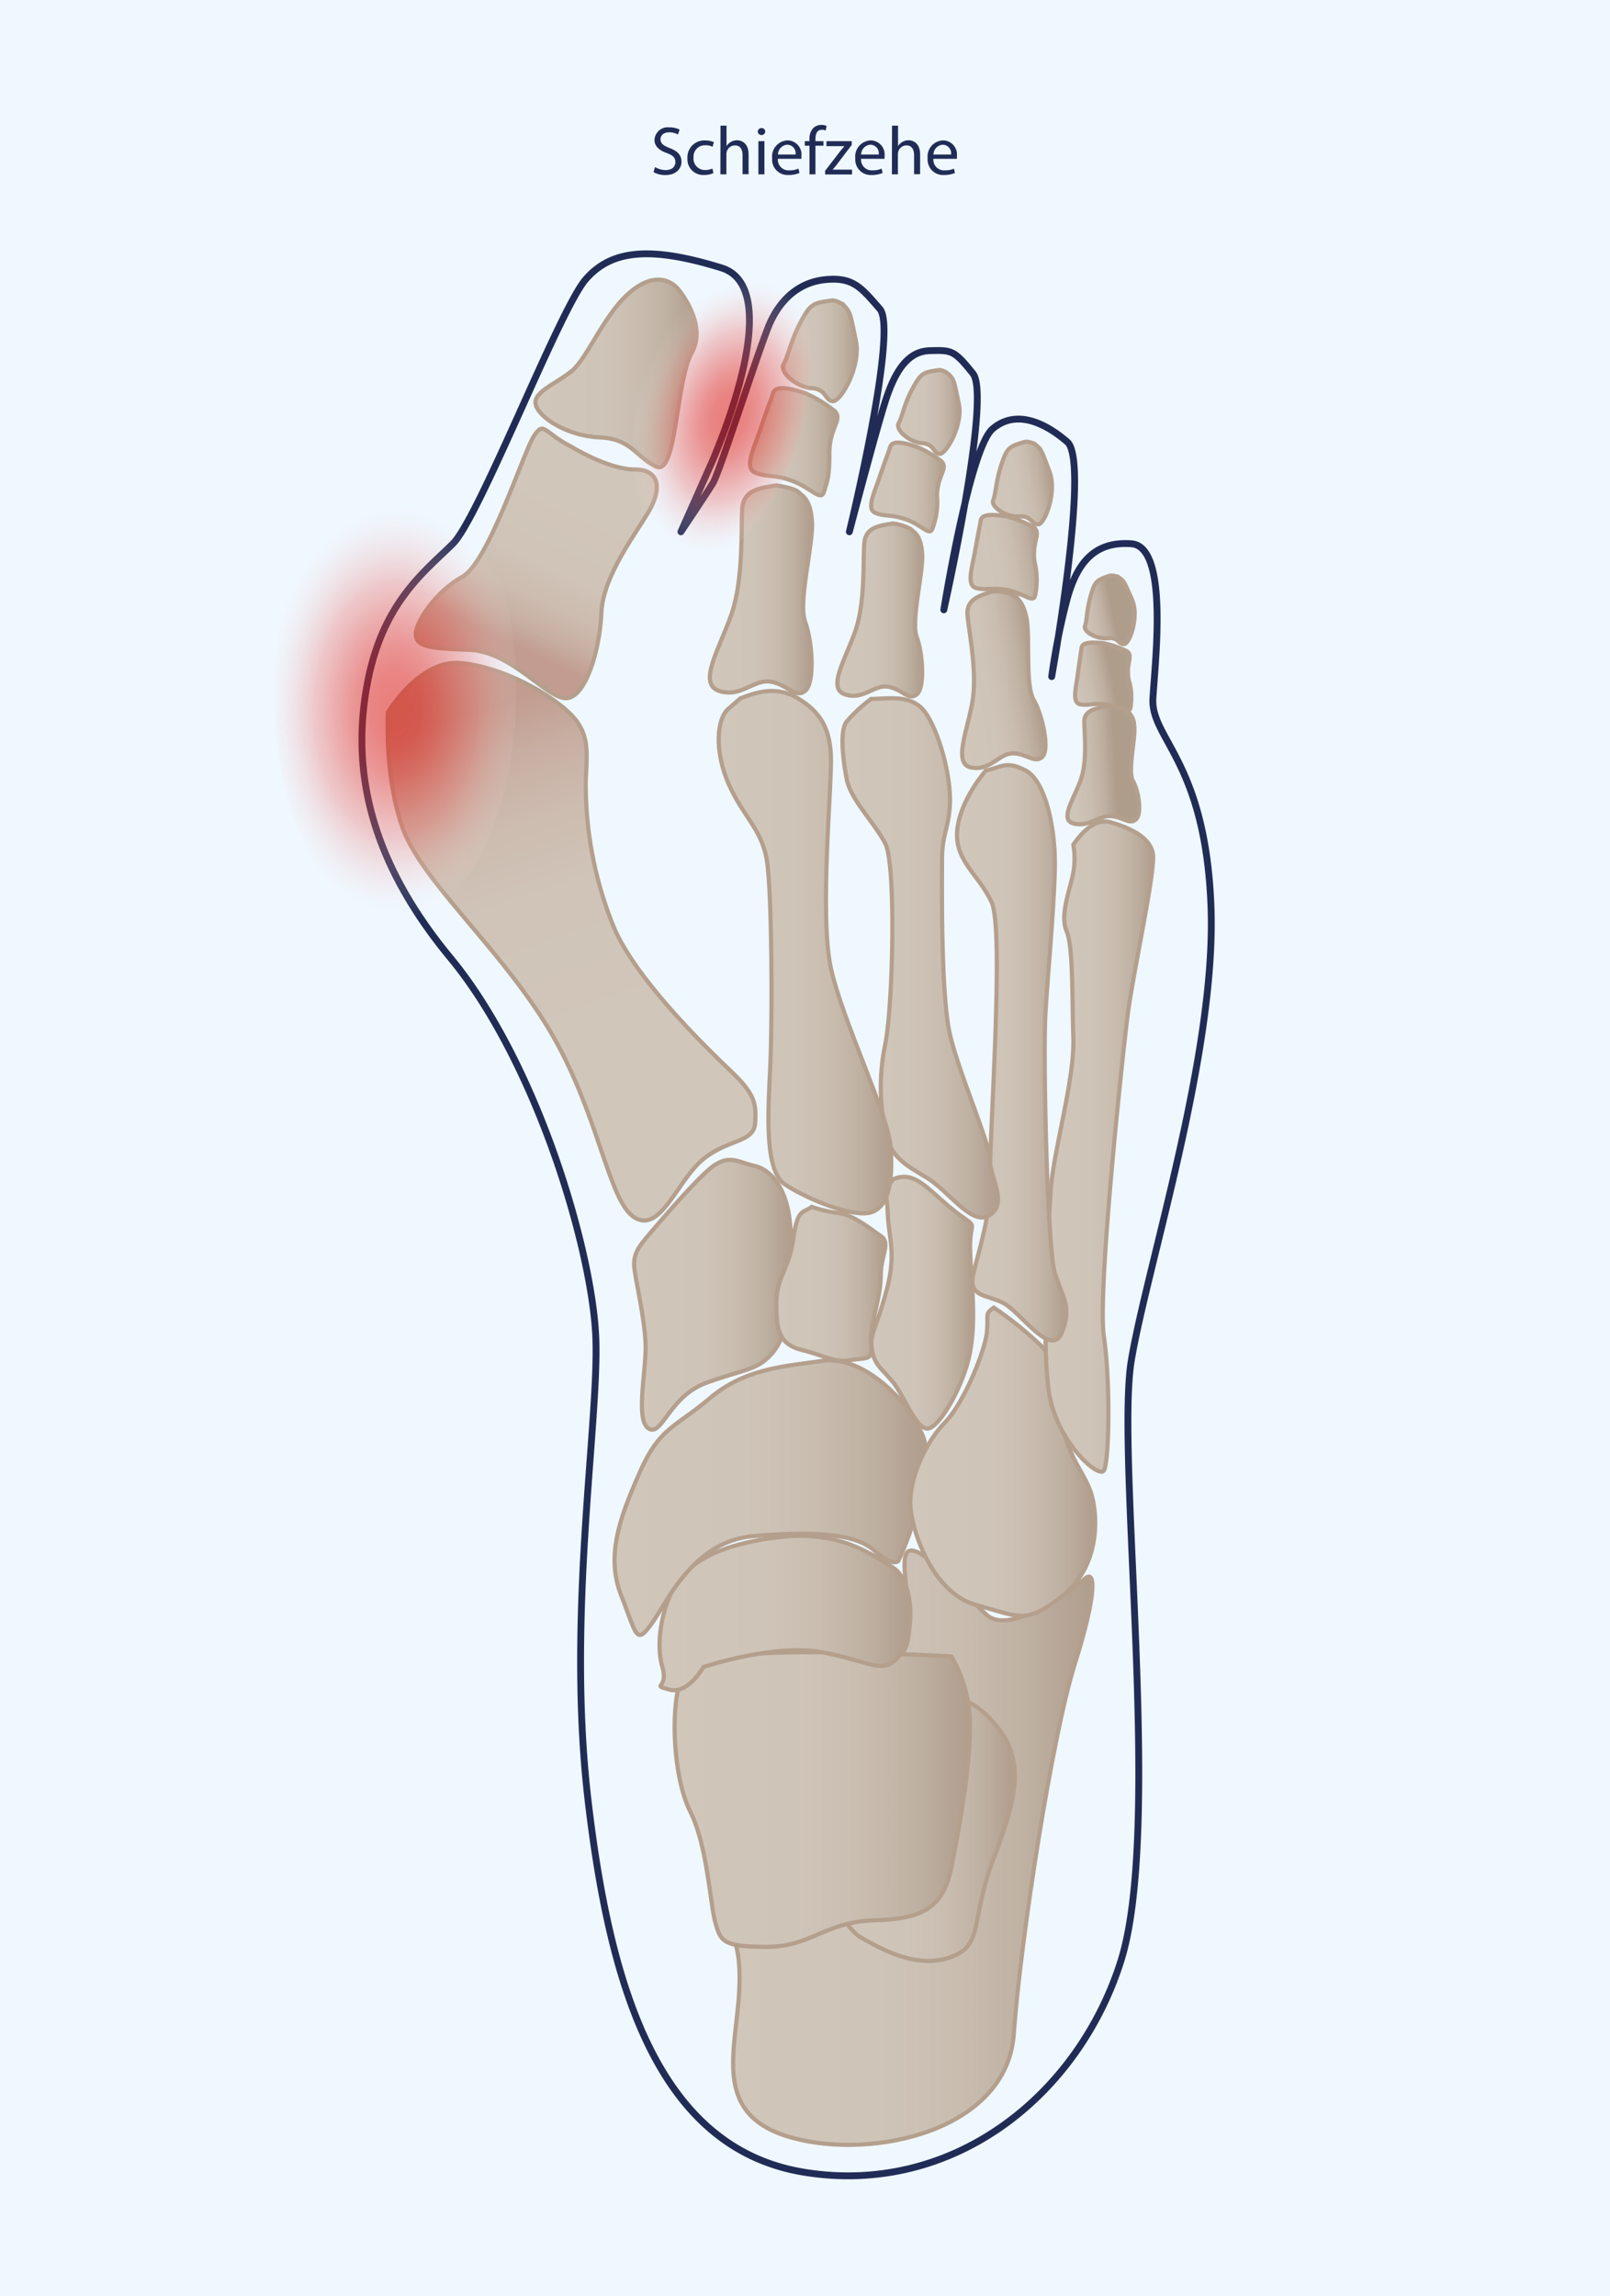 <?xml version="1.0" encoding="UTF-8"?>
<svg xmlns="http://www.w3.org/2000/svg" xmlns:xlink="http://www.w3.org/1999/xlink" viewBox="0 0 235.05 335.1">
  <defs>
    <style>.cls-1{fill:#eff8ff;}.cls-2{fill:#212c56;}.cls-10,.cls-11,.cls-12,.cls-13,.cls-14,.cls-15,.cls-16,.cls-17,.cls-18,.cls-19,.cls-20,.cls-21,.cls-22,.cls-23,.cls-24,.cls-25,.cls-26,.cls-27,.cls-28,.cls-29,.cls-3,.cls-30,.cls-4,.cls-5,.cls-6,.cls-7,.cls-8,.cls-9{stroke:#b49f8d;stroke-miterlimit:10;stroke-width:0.61px;}.cls-3{fill:url(#Unbenannter_Verlauf_26);}.cls-4{fill:url(#Unbenannter_Verlauf_26-2);}.cls-5{fill:url(#Unbenannter_Verlauf_26-3);}.cls-6{fill:url(#Unbenannter_Verlauf_26-4);}.cls-7{fill:url(#Unbenannter_Verlauf_26-5);}.cls-8{fill:url(#Unbenannter_Verlauf_26-6);}.cls-9{fill:url(#Unbenannter_Verlauf_26-7);}.cls-10{fill:url(#Unbenannter_Verlauf_26-8);}.cls-11{fill:url(#Unbenannter_Verlauf_26-9);}.cls-12{fill:url(#Unbenannter_Verlauf_26-10);}.cls-13{fill:url(#Unbenannter_Verlauf_26-11);}.cls-14{fill:url(#Unbenannter_Verlauf_26-12);}.cls-15{fill:url(#Unbenannter_Verlauf_26-13);}.cls-16{fill:url(#Unbenannter_Verlauf_134);}.cls-17{fill:url(#Unbenannter_Verlauf_189);}.cls-18{fill:url(#Unbenannter_Verlauf_26-14);}.cls-19{fill:url(#Unbenannter_Verlauf_26-15);}.cls-20{fill:url(#Unbenannter_Verlauf_26-16);}.cls-21{fill:url(#Unbenannter_Verlauf_26-17);}.cls-22{fill:url(#Unbenannter_Verlauf_26-18);}.cls-23{fill:url(#Unbenannter_Verlauf_26-19);}.cls-24{fill:url(#Unbenannter_Verlauf_26-20);}.cls-25{fill:url(#Unbenannter_Verlauf_26-21);}.cls-26{fill:url(#Unbenannter_Verlauf_26-22);}.cls-27{fill:url(#Unbenannter_Verlauf_26-23);}.cls-28{fill:url(#Unbenannter_Verlauf_26-24);}.cls-29{fill:url(#Unbenannter_Verlauf_26-25);}.cls-30{fill:url(#Unbenannter_Verlauf_26-26);}.cls-31{fill:none;stroke:#212c56;stroke-linecap:round;stroke-linejoin:round;}.cls-32,.cls-33{opacity:0.54;}.cls-32{fill:url(#Unbenannter_Verlauf_162);}.cls-33{fill:url(#Unbenannter_Verlauf_162-2);}</style>
    <linearGradient id="Unbenannter_Verlauf_26" x1="105.31" y1="269.66" x2="159.49" y2="269.66" gradientUnits="userSpaceOnUse">
      <stop offset="0" stop-color="#d1c6ba"></stop>
      <stop offset="0.42" stop-color="#cfc4b8"></stop>
      <stop offset="0.64" stop-color="#c9bdb0"></stop>
      <stop offset="0.82" stop-color="#bfb1a2"></stop>
      <stop offset="0.98" stop-color="#b19f8f"></stop>
      <stop offset="1" stop-color="#af9d8c"></stop>
    </linearGradient>
    <linearGradient id="Unbenannter_Verlauf_26-2" x1="121.18" y1="267.19" x2="148.16" y2="267.19" xlink:href="#Unbenannter_Verlauf_26"></linearGradient>
    <linearGradient id="Unbenannter_Verlauf_26-3" x1="98.5" y1="262.63" x2="141.61" y2="262.63" xlink:href="#Unbenannter_Verlauf_26"></linearGradient>
    <linearGradient id="Unbenannter_Verlauf_26-4" x1="96.29" y1="235.41" x2="132.92" y2="235.41" xlink:href="#Unbenannter_Verlauf_26"></linearGradient>
    <linearGradient id="Unbenannter_Verlauf_26-5" x1="89.72" y1="218.54" x2="135.2" y2="218.54" xlink:href="#Unbenannter_Verlauf_26"></linearGradient>
    <linearGradient id="Unbenannter_Verlauf_26-6" x1="132.92" y1="213.32" x2="159.91" y2="213.32" xlink:href="#Unbenannter_Verlauf_26"></linearGradient>
    <linearGradient id="Unbenannter_Verlauf_26-7" x1="127.19" y1="190.16" x2="142.04" y2="190.16" xlink:href="#Unbenannter_Verlauf_26"></linearGradient>
    <linearGradient id="Unbenannter_Verlauf_26-8" x1="92.58" y1="188.98" x2="115.59" y2="188.98" xlink:href="#Unbenannter_Verlauf_26"></linearGradient>
    <linearGradient id="Unbenannter_Verlauf_26-9" x1="113.35" y1="187.37" x2="129.26" y2="187.37" xlink:href="#Unbenannter_Verlauf_26"></linearGradient>
    <linearGradient id="Unbenannter_Verlauf_26-10" x1="152.63" y1="167.35" x2="168.35" y2="167.35" xlink:href="#Unbenannter_Verlauf_26"></linearGradient>
    <linearGradient id="Unbenannter_Verlauf_26-11" x1="139.64" y1="153.65" x2="155.68" y2="153.65" xlink:href="#Unbenannter_Verlauf_26"></linearGradient>
    <linearGradient id="Unbenannter_Verlauf_26-12" x1="123.02" y1="139.77" x2="145.7" y2="139.77" xlink:href="#Unbenannter_Verlauf_26"></linearGradient>
    <linearGradient id="Unbenannter_Verlauf_26-13" x1="104.93" y1="138.94" x2="130.12" y2="138.94" xlink:href="#Unbenannter_Verlauf_26"></linearGradient>
    <linearGradient id="Unbenannter_Verlauf_134" x1="88.12" y1="151.44" x2="70.5" y2="100.69" gradientUnits="userSpaceOnUse">
      <stop offset="0" stop-color="#d1c6ba"></stop>
      <stop offset="0.4" stop-color="#d0c4b8"></stop>
      <stop offset="0.62" stop-color="#cdbcb0"></stop>
      <stop offset="0.8" stop-color="#c8aea2"></stop>
      <stop offset="0.95" stop-color="#c29c90"></stop>
    </linearGradient>
    <linearGradient id="Unbenannter_Verlauf_189" x1="83.78" y1="72.85" x2="70.76" y2="100.61" gradientUnits="userSpaceOnUse">
      <stop offset="0" stop-color="#d1c6ba"></stop>
      <stop offset="0.32" stop-color="#d0c4b8"></stop>
      <stop offset="0.5" stop-color="#cdbcb0"></stop>
      <stop offset="0.64" stop-color="#c8aea2"></stop>
      <stop offset="0.75" stop-color="#c29c90"></stop>
    </linearGradient>
    <linearGradient id="Unbenannter_Verlauf_26-14" x1="78.2" y1="54.52" x2="101.66" y2="54.52" xlink:href="#Unbenannter_Verlauf_26"></linearGradient>
    <linearGradient id="Unbenannter_Verlauf_26-15" x1="103.59" y1="86" x2="118.5" y2="86" xlink:href="#Unbenannter_Verlauf_26"></linearGradient>
    <linearGradient id="Unbenannter_Verlauf_26-16" x1="109.5" y1="64.47" x2="122.28" y2="64.47" xlink:href="#Unbenannter_Verlauf_26"></linearGradient>
    <linearGradient id="Unbenannter_Verlauf_26-17" x1="114.3" y1="51.19" x2="125.09" y2="51.19" xlink:href="#Unbenannter_Verlauf_26"></linearGradient>
    <linearGradient id="Unbenannter_Verlauf_26-18" x1="122.25" y1="89.01" x2="134.65" y2="89.01" xlink:href="#Unbenannter_Verlauf_26"></linearGradient>
    <linearGradient id="Unbenannter_Verlauf_26-19" x1="127.17" y1="71.11" x2="137.79" y2="71.11" xlink:href="#Unbenannter_Verlauf_26"></linearGradient>
    <linearGradient id="Unbenannter_Verlauf_26-20" x1="131.16" y1="60.07" x2="140.13" y2="60.07" xlink:href="#Unbenannter_Verlauf_26"></linearGradient>
    <linearGradient id="Unbenannter_Verlauf_26-21" x1="-328.06" y1="-296.51" x2="-315.67" y2="-296.51" gradientTransform="translate(508.78 342.32) rotate(-8.88)" xlink:href="#Unbenannter_Verlauf_26"></linearGradient>
    <linearGradient id="Unbenannter_Verlauf_26-22" x1="-322.87" y1="-313.71" x2="-312.25" y2="-313.71" gradientTransform="translate(508.78 342.32) rotate(-8.88)" xlink:href="#Unbenannter_Verlauf_26"></linearGradient>
    <linearGradient id="Unbenannter_Verlauf_26-23" x1="-317.94" y1="-323.85" x2="-308.97" y2="-323.85" gradientTransform="translate(508.78 342.32) rotate(-8.88)" xlink:href="#Unbenannter_Verlauf_26"></linearGradient>
    <linearGradient id="Unbenannter_Verlauf_26-24" x1="-478.31" y1="1424.53" x2="-465.91" y2="1424.53" gradientTransform="matrix(0.85, -0.05, 0.04, 0.67, 501.47, -872.4)" xlink:href="#Unbenannter_Verlauf_26"></linearGradient>
    <linearGradient id="Unbenannter_Verlauf_26-25" x1="-940.91" y1="93.25" x2="-930.29" y2="93.25" gradientTransform="matrix(0.84, -0.17, 0.17, 0.82, 927.32, -138.58)" xlink:href="#Unbenannter_Verlauf_26"></linearGradient>
    <linearGradient id="Unbenannter_Verlauf_26-26" x1="-936.87" y1="82.12" x2="-927.9" y2="82.12" gradientTransform="matrix(0.84, -0.17, 0.17, 0.82, 927.32, -138.58)" xlink:href="#Unbenannter_Verlauf_26"></linearGradient>
    <radialGradient id="Unbenannter_Verlauf_162" cx="57.71" cy="-1083.92" r="19.63" gradientTransform="translate(0 1816.25) scale(1 1.58)" gradientUnits="userSpaceOnUse">
      <stop offset="0.1" stop-color="#e41b13"></stop>
      <stop offset="0.19" stop-color="#e42018" stop-opacity="0.98"></stop>
      <stop offset="0.31" stop-color="#e62f27" stop-opacity="0.91"></stop>
      <stop offset="0.44" stop-color="#e84740" stop-opacity="0.8"></stop>
      <stop offset="0.59" stop-color="#eb6963" stop-opacity="0.65"></stop>
      <stop offset="0.73" stop-color="#ee9590" stop-opacity="0.45"></stop>
      <stop offset="0.88" stop-color="#f3c9c6" stop-opacity="0.21"></stop>
      <stop offset="1" stop-color="#f7f7f6" stop-opacity="0"></stop>
    </radialGradient>
    <radialGradient id="Unbenannter_Verlauf_162-2" cx="500.68" cy="265.44" r="19.63" gradientTransform="matrix(0, 0.7, -1.09, 0, 394.02, -288.72)" xlink:href="#Unbenannter_Verlauf_162"></radialGradient>
  </defs>
  <g id="Ebene_2" data-name="Ebene 2">
    <g id="Ebene_1-2" data-name="Ebene 1">
      <rect class="cls-1" width="235.05" height="335.1" transform="translate(235.05 335.1) rotate(180)"></rect>
      <path class="cls-2" d="M95.63,24.38a3.08,3.08,0,0,0,1.56.44c.89,0,1.41-.47,1.41-1.15s-.36-1-1.27-1.34c-1.1-.39-1.78-1-1.78-1.91a1.94,1.94,0,0,1,2.18-1.83,3.06,3.06,0,0,1,1.49.33l-.24.71a2.68,2.68,0,0,0-1.28-.32c-.92,0-1.27.55-1.27,1,0,.63.41.94,1.34,1.3,1.14.44,1.72,1,1.72,2s-.77,1.94-2.36,1.94a3.48,3.48,0,0,1-1.72-.43Z"></path>
      <path class="cls-2" d="M104.16,25.26a3.24,3.24,0,0,1-1.39.28,2.3,2.3,0,0,1-2.41-2.47A2.46,2.46,0,0,1,103,20.5a2.94,2.94,0,0,1,1.22.25l-.2.68a2,2,0,0,0-1-.23A1.67,1.67,0,0,0,101.25,23a1.66,1.66,0,0,0,1.68,1.81A2.5,2.5,0,0,0,104,24.6Z"></path>
      <path class="cls-2" d="M105.19,18.34h.88v3h0a1.63,1.63,0,0,1,.63-.62,1.81,1.81,0,0,1,.9-.25c.65,0,1.69.4,1.69,2.07v2.88h-.88V22.66c0-.78-.29-1.44-1.12-1.44a1.26,1.26,0,0,0-1.18.88,1.07,1.07,0,0,0-.06.42v2.92h-.88Z"></path>
      <path class="cls-2" d="M111.72,19.24a.55.55,0,0,1-1.09,0,.54.54,0,0,1,.55-.55A.52.52,0,0,1,111.72,19.24Zm-1,6.2V20.6h.88v4.84Z"></path>
      <path class="cls-2" d="M113.57,23.18a1.55,1.55,0,0,0,1.66,1.68,3.18,3.18,0,0,0,1.34-.25l.15.63a3.92,3.92,0,0,1-1.61.3,2.25,2.25,0,0,1-2.38-2.44A2.35,2.35,0,0,1,115,20.49a2.05,2.05,0,0,1,2,2.28,3.32,3.32,0,0,1,0,.41Zm2.58-.63a1.25,1.25,0,0,0-1.22-1.43,1.46,1.46,0,0,0-1.35,1.43Z"></path>
      <path class="cls-2" d="M118.18,25.44V21.27h-.68V20.6h.68v-.23a2.28,2.28,0,0,1,.56-1.69,1.68,1.68,0,0,1,1.18-.45,2,2,0,0,1,.75.14l-.12.68a1.31,1.31,0,0,0-.56-.11c-.75,0-.94.66-.94,1.4v.26h1.17v.67h-1.17v4.17Z"></path>
      <path class="cls-2" d="M120.46,24.93l2.19-2.85c.21-.26.41-.49.63-.75v0h-2.62V20.6h3.69v.55L122.18,24c-.2.27-.4.51-.62.76v0h2.83v.7h-3.93Z"></path>
      <path class="cls-2" d="M125.71,23.18a1.55,1.55,0,0,0,1.66,1.68,3.18,3.18,0,0,0,1.34-.25l.15.63a3.92,3.92,0,0,1-1.61.3,2.25,2.25,0,0,1-2.38-2.44,2.35,2.35,0,0,1,2.27-2.61,2.05,2.05,0,0,1,2,2.28,3.32,3.32,0,0,1,0,.41Zm2.58-.63a1.25,1.25,0,0,0-1.22-1.43,1.46,1.46,0,0,0-1.35,1.43Z"></path>
      <path class="cls-2" d="M130.23,18.34h.88v3h0a1.63,1.63,0,0,1,.63-.62,1.81,1.81,0,0,1,.9-.25c.65,0,1.69.4,1.69,2.07v2.88h-.88V22.66c0-.78-.29-1.44-1.12-1.44a1.26,1.26,0,0,0-1.18.88,1.07,1.07,0,0,0-.06.42v2.92h-.88Z"></path>
      <path class="cls-2" d="M136.27,23.18a1.55,1.55,0,0,0,1.66,1.68,3.18,3.18,0,0,0,1.34-.25l.15.63a3.92,3.92,0,0,1-1.61.3,2.25,2.25,0,0,1-2.38-2.44,2.35,2.35,0,0,1,2.27-2.61,2.05,2.05,0,0,1,2,2.28,3.32,3.32,0,0,1,0,.41Zm2.58-.63a1.25,1.25,0,0,0-1.22-1.43,1.46,1.46,0,0,0-1.35,1.43Z"></path>
      <path class="cls-3" d="M105.61,281.8s2.71-.38,2.32,8.52-4.26,18.39,7.74,21.68S147,310.83,148,296.9s5.61-43.55,8.9-54,3.1-14.13,1.35-12.39-10.84,8.13-14.13,5.23-9.79-10.65-11.57-9.29,2.09,12.77-1.2,15.1-15.68-.58-21.68.38S105.61,281.8,105.61,281.8Z"></path>
      <path class="cls-4" d="M138.7,248.9s1.75-2.71,6.39,2.52,3.49,10.64,0,19.74-1.35,12.77-6.39,14.51-10.25-1.35-13-2.9-7.36-9.68-2.33-16.64S138.7,248.9,138.7,248.9Z"></path>
      <path class="cls-5" d="M138.9,241.74s-25-1.36-31.55,0-6.39-1-7.94,3.29-1.16,14.32,1.36,19.35,2.9,13.55,3.68,16.26,1.1,3.49,7.52,3.49,8.54-3.68,15.7-3.87,10.07-1.94,11.23-7.75,2.71-14.32,2.71-20.51A19.88,19.88,0,0,0,138.9,241.74Z"></path>
      <path class="cls-6" d="M102.7,243.29s10.3-3.46,17.35-2.15,9,3.5,11.3.41,2.13-10.84-1-12.78-7.74-5.42-16.45-4.45S100.48,228,98.5,231.48s-2.76,8.52-1.8,11.81-1.74,2.51,1,3.29S102.7,243.29,102.7,243.29Z"></path>
      <path class="cls-7" d="M131.16,227.8a47.23,47.23,0,0,0,3.51-11c1.13-6.19.4-7-1.75-10.45s-7.71-8.52-12.87-7.74-11.15,1-16.38,5.42-7.35,4.26-10.26,10.84-5,12.19-2.71,18,2.13,7.29,4.46,4.06,6-12,14.9-12.75,14.9-.34,17.61,2.14S131.16,227.8,131.16,227.8Z"></path>
      <path class="cls-8" d="M145.09,190.84c-1.35,1-.77.77-1,3.48s-3.31,10.39-6.19,13.35-5.09,8.16-5,11.81,3.15,13,9.62,14.76,7.26,2.85,12.55-1.31,5.25-10.88,4.4-14.39-3.75-5.64-4.53-11.83-.77-7.94-2.9-10.26A52.81,52.81,0,0,0,145.09,190.84Z"></path>
      <path class="cls-9" d="M130.38,172.13c-1.68,2.06-.9,1.29-.77,5s1.35,5.81-.29,11.61-2.42,6.2-2,8.39,1.54,2.71,3.09,4.64,3.14,6.33,4.82,6.71,5.5-6.19,6.41-11.22.13-10.2,0-14.71,1.29-3.23-1.42-5.16-4.9-4.52-6.71-5.29A3.53,3.53,0,0,0,130.38,172.13Z"></path>
      <path class="cls-10" d="M94.25,180.77c-.77,1-1.67,1.94-1.67,3.74s1.8,8.52,1.67,12.65-1.4,10.35.52,11.37,3-4.79,8.39-6.73,7.23-1.81,9.3-4,2.18-4.51,2.7-8.64a41.94,41.94,0,0,0,0-12c-.65-3.87-2.58-6.45-5-7s-3.56-1.68-6,0S94.25,180.77,94.25,180.77Z"></path>
      <path class="cls-11" d="M118.51,176.13c-1.42,1-2.06.25-2.71,4.77s-2.45,5.48-2.45,9.26.26,6,3.74,6.87,4.78,1.9,7.1,1.47,3.29.21,3-2.37,1.39-6.58,1.39-9.81,1.54-4.9,0-5.94-4-3.09-6.2-3.35A18,18,0,0,1,118.51,176.13Z"></path>
      <path class="cls-12" d="M156.7,123.29c.39-.58,2.71-4.07,5.42-3.29s5.81,2.13,6.2,4.64-2.91,17.42-3.68,23.42-4.45,40.45-3.48,47,.77,18.39,0,19.55-6.2-3.67-7.75-10.06-.38-25.24,0-30.91,3.49-16.12,3.29-22.12,0-13.36-1-15.68.58-6.2,1-8.52A11.61,11.61,0,0,0,156.7,123.29Z"></path>
      <path class="cls-13" d="M143.93,112.45c2.13-.39,2.9-1.55,5.81,0s4.45,8.52,4.26,14.71-1,14.71-1.37,20.71.24,34.26,1.38,37.93,2.54,4.92,1,8.71-6.06-3.1-8.54-4.35-5.11-.87-4.38-4.16,2.66-8.88,2.47-14.22,2.13-36.11.19-40.17-5.41-6-5-10.45S143.93,112.45,143.93,112.45Z"></path>
      <path class="cls-14" d="M127.19,102c2.61,0,6.05-.78,8,2.13s3.5,8.71,3.5,12.58-1.16,4.84-1.16,8.71-.19,19.74,1.16,25.55,5.84,15.88,5.83,18.35,2.66,6.23,0,8-5.87-3.46-9.33-5.51-5.31-3.2-5.94-6.88a30.42,30.42,0,0,1,0-12.58c1.12-5.61,1.6-26.13,0-29.23s-5.07-6.38-5.65-9.48-1-7,0-8.32A21.46,21.46,0,0,1,127.19,102Z"></path>
      <path class="cls-15" d="M108.12,101.9c1.94-.68,5-2,8.33,0s4.68,4.36,4.86,8.42-1.72,23.23,0,31,8.35,21.28,8.71,26.06-.19,8.7-2.83,9.55-9.49-2-12.58-4.06-2.46-10.65-2.15-17.42.25-25.16-.49-29.81-3.46-6.39-5.59-11.23-1.74-9.58,0-11Z"></path>
      <path class="cls-16" d="M56.64,103.93s4.65-7.74,10.65-7.16S79.87,101,83,103.93s2.71,5.62,2.52,9.87a55.2,55.2,0,0,0,4.24,21.87c3.5,7.75,13.57,17.42,17,20.71s3.68,4.65,3.48,7.55-4.06,2.26-7.74,5.39-6.13,10.8-9.93,8.32-5.17-15.26-12.33-27.26-18.77-21.87-21.48-29.61S56.64,103.93,56.64,103.93Z"></path>
      <path class="cls-17" d="M83.45,65.22c-4.16-2.13-4-3.87-5.52-1.55S71.35,82.06,67.48,84.19s-6.78,6.58-6.78,8.32,1.55,2.13,7.75,2.33,11.22,7,14.13,7.06,5-7.06,5.22-12.48,5.23-11.81,7-14.91,1.61-6-2.19-6S83.45,65.22,83.45,65.22Z"></path>
      <path class="cls-18" d="M99,42.19s-2.26-3.1-6.45,0-6.71,10.07-9.13,12-5.8,3.1-5.17,5,4.68,4.45,9.33,4.65,5.25,2.9,8.24,4.26S98.64,55.74,101,51.48,99,42.19,99,42.19Z"></path>
      <path class="cls-19" d="M113.35,70.84c-2.32.38-4.84.58-5,3.48s.19,10.26-1.55,15.29-5,10.15-1.84,11.22,5.09-1.74,7.53-1.35,3.63,2.51,5.06,1.35,1.08-7.16,0-10.06,1.24-11.42,1-14.71-1.44-3.68-2-4.26S113.35,70.84,113.35,70.84Z"></path>
      <path class="cls-20" d="M117.52,57.38c-2.33-.77-4.27-1.16-4.65,0s-.75,2-1.83,5.19-2.43,5.75-.74,6.43,2.86.19,5.57,1.26,4,3,4.45,1.45.77-1.94.77-5.62,2-4.83.78-6.09A18.81,18.81,0,0,0,117.52,57.38Z"></path>
      <path class="cls-21" d="M121.58,43.84c-2.91.38-3.29.48-4.75,3.29s-1.74,4.84-2.42,6,1.88,3.37,4.09,3.52,1.91,1.8,3.08,1.9,4.16-5.13,3.38-8.81-.77-4.07-1.55-4.94A3,3,0,0,0,121.58,43.84Z"></path>
      <path class="cls-22" d="M130.37,76.4c-1.93.32-4,.48-4.19,2.9s.16,8.53-1.28,12.71-4.19,8.44-1.54,9.33,4.24-1.44,6.27-1.12,3,2.08,4.21,1.12.89-6,0-8.36,1-9.5.79-12.23-1.2-3.06-1.69-3.55A7.5,7.5,0,0,0,130.37,76.4Z"></path>
      <path class="cls-23" d="M133.84,65.22c-1.94-.65-3.55-1-3.87,0s-.63,1.7-1.52,4.31-2,4.78-.61,5.34,2.37.16,4.62,1,3.3,2.49,3.7,1.2a10.83,10.83,0,0,0,.64-4.66c0-3.06,1.69-4,.65-5.07A15.47,15.47,0,0,0,133.84,65.22Z"></path>
      <path class="cls-24" d="M137.21,54c-2.42.32-2.74.4-4,2.74s-1.44,4-2,5,1.56,2.8,3.4,2.93,1.59,1.49,2.56,1.57,3.46-4.26,2.81-7.32-.64-3.38-1.28-4.1A2.56,2.56,0,0,0,137.21,54Z"></path>
      <path class="cls-25" d="M144.94,86.3c-1.86.62-3.9,1.1-3.69,3.51s1.48,8.4.69,12.76-2.84,9-.07,9.46,4-2.08,6-2.08,3.3,1.59,4.34.46,0-6-1.3-8.27-.45-9.53-1.1-12.2-1.66-2.84-2.22-3.24A7.53,7.53,0,0,0,144.94,86.3Z"></path>
      <path class="cls-26" d="M147,75.38c-2-.34-3.65-.41-3.82.59s-.35,1.78-.84,4.5-1.25,5,.22,5.37,2.37-.2,4.73.32,3.65,2,3.85.62a10.89,10.89,0,0,0-.09-4.71c-.47-3,1.05-4.23-.14-5.1A15.36,15.36,0,0,0,147,75.38Z"></path>
      <path class="cls-27" d="M149.68,64.47c-2.34.69-2.64.82-3.47,3.31S145.4,72,145,73s2,2.53,3.8,2.37,1.81,1.23,2.78,1.16,2.76-4.74,1.65-7.67-1.16-3.24-1.91-3.85A2.51,2.51,0,0,0,149.68,64.47Z"></path>
      <path class="cls-28" d="M161.75,103.05c-1.63.32-3.4.54-3.44,2.17s.51,5.73-.54,8.63-3.21,5.9-.91,6.36,3.54-1.21,5.29-1.1,2.66,1.24,3.63.53.51-4.06-.36-5.63.47-6.44.15-8.27a2.63,2.63,0,0,0-1.59-2.29A7.65,7.65,0,0,0,161.75,103.05Z"></path>
      <path class="cls-29" d="M161.14,93.88c-1.73-.19-3.13-.18-3.24.67s-.23,1.5-.54,3.78-.88,4.25.39,4.47,2-.28,4,.06,3.18,1.47,3.3.35a8.82,8.82,0,0,0-.25-3.93c-.51-2.5.74-3.58-.32-4.25A13.49,13.49,0,0,0,161.14,93.88Z"></path>
      <path class="cls-30" d="M162.08,84c-2,.68-2.21.8-2.83,2.91s-.53,3.54-.84,4.42,1.77,2,3.33,1.81,1.58,1,2.41.85,2.17-4.08,1.12-6.47-1.11-2.65-1.77-3.13A2.2,2.2,0,0,0,162.08,84Z"></path>
      <path class="cls-31" d="M103.59,68.22s11.87-26,1.72-29.13-16-2.75-19.83,1.72S70,75.48,66.12,79.35,56.06,87.68,53.74,99.19s-.78,25.13,12,40.58S86.64,183,87,195.64s-4.26,40.47-1.16,67,9.89,50.92,31.65,54.4,40-11.35,46.15-30.84-.8-73.84,1.53-87.69,12.41-44.83,11.63-66.12-8.84-24.57-8.48-30.48,2.26-22.16-3.15-22.55-7.91,2.81-9.36,8a94,94,0,0,0-2.27,11.39s5.66-31.34,2.27-34.26-7.56-4.75-10.9-1.9S137.79,89,137.79,89s7-31.07,4.25-34.49-3.09-3.42-6.31-3.33-5.07,3-6.47,7.36S124,77.61,124,77.61s7.16-29.42,4.45-32.52-3.87-4.68-7.94-4.28-6.62,3.12-8.05,6.22-7.32,21.74-8.38,23.48-4.67,7.1-4.67,7.1Z"></path>
      <ellipse class="cls-32" cx="57.71" cy="100.83" rx="17.65" ry="33.92"></ellipse>
      <ellipse class="cls-33" cx="104.93" cy="60.07" rx="23.34" ry="12.3" transform="translate(18.22 144.32) rotate(-73.97)"></ellipse>
    </g>
  </g>
</svg>
